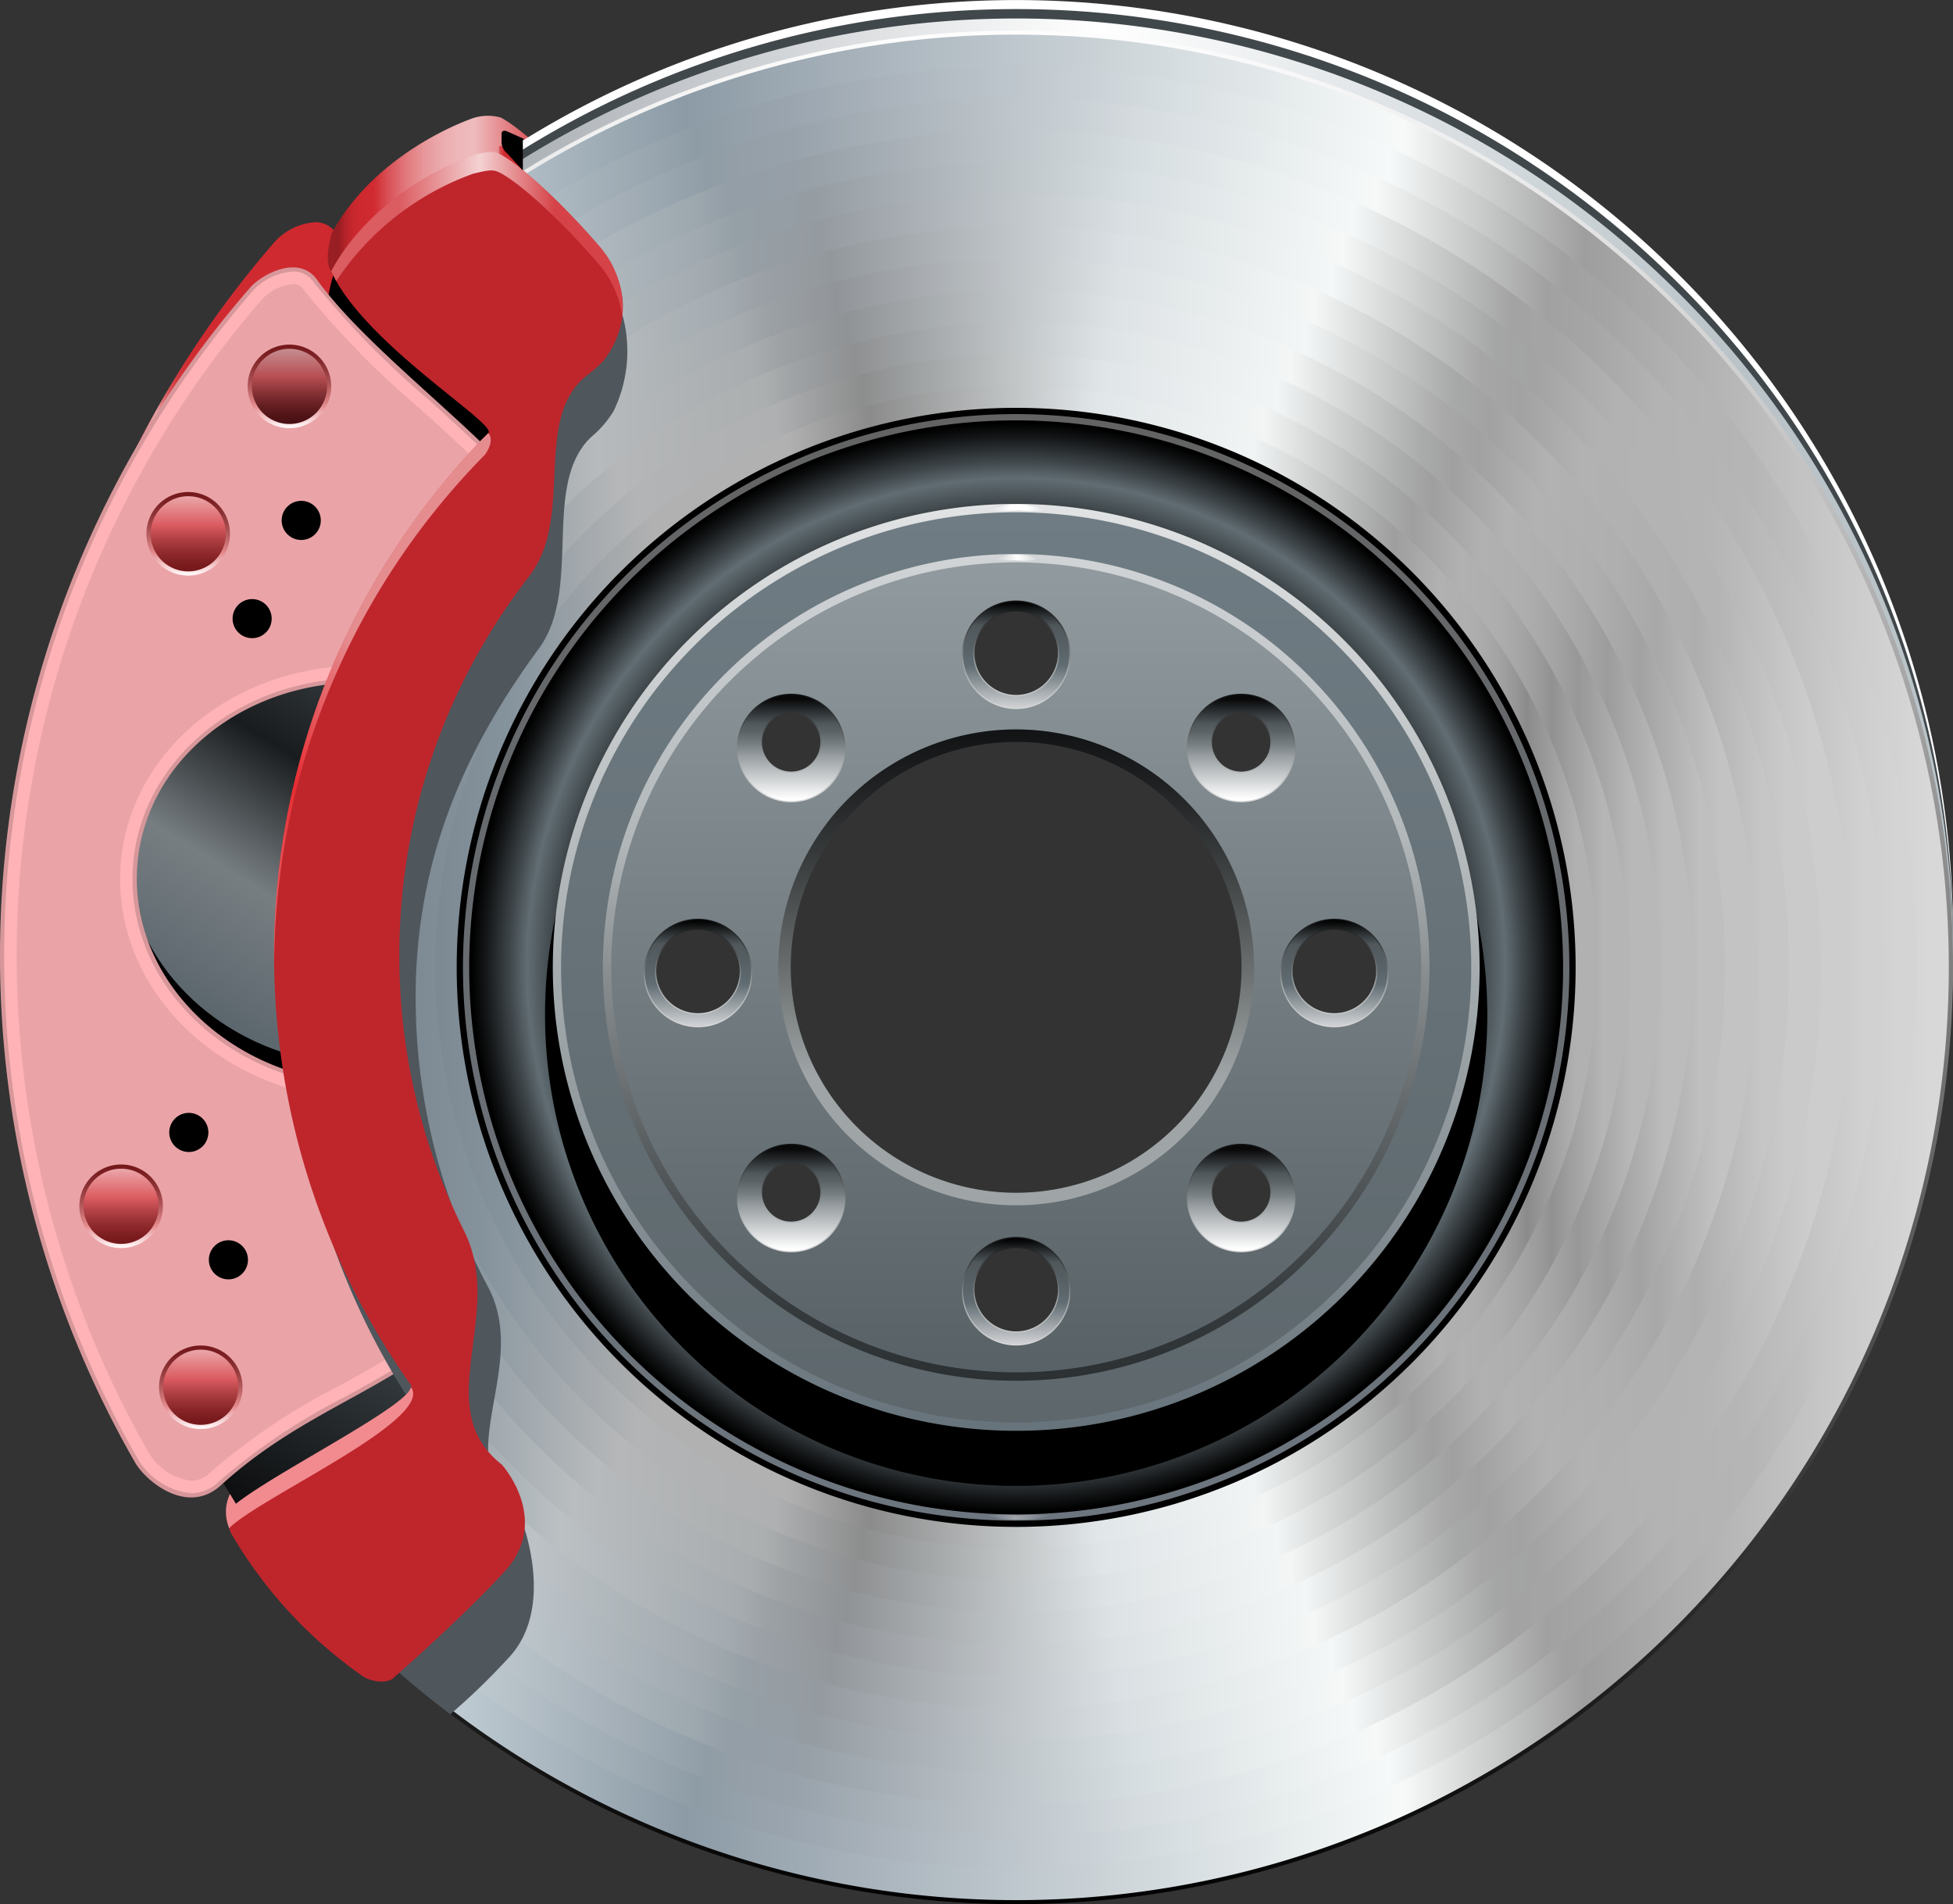 <svg xmlns="http://www.w3.org/2000/svg" xmlns:xlink="http://www.w3.org/1999/xlink" width="127.935" height="124.729" viewBox="0 0 127.935 124.729">
  <rect x="0" y="0" width="127.935" height="124.729" fill="#333333" stroke="none"/>
  <defs>
    <linearGradient id="linear-gradient" x1="0.039" y1="0.447" x2="0.998" y2="0.562" gradientUnits="objectBoundingBox">
      <stop offset="0.106" stop-color="#d02a30"/>
      <stop offset="0.191" stop-color="#eaa4a7"/>
      <stop offset="0.192" stop-color="#e99fa2"/>
      <stop offset="0.199" stop-color="#e28084"/>
      <stop offset="0.207" stop-color="#dc6569"/>
      <stop offset="0.216" stop-color="#d74f54"/>
      <stop offset="0.226" stop-color="#d43e43"/>
      <stop offset="0.239" stop-color="#d13238"/>
      <stop offset="0.257" stop-color="#d02b31"/>
      <stop offset="0.307" stop-color="#d02a30"/>
      <stop offset="0.549" stop-color="#cd292f"/>
      <stop offset="0.674" stop-color="#c5272d"/>
      <stop offset="0.772" stop-color="#b8242a"/>
      <stop offset="0.856" stop-color="#a52026"/>
      <stop offset="0.898" stop-color="#991e23"/>
    </linearGradient>
    <linearGradient id="linear-gradient-2" x1="-0.125" y1="0.5" x2="0.875" y2="0.5" gradientUnits="objectBoundingBox">
      <stop offset="0.439" stop-color="#991e23"/>
      <stop offset="0.445" stop-color="#a52026"/>
      <stop offset="0.457" stop-color="#b8242a"/>
      <stop offset="0.47" stop-color="#c5272d"/>
      <stop offset="0.488" stop-color="#cd292f"/>
      <stop offset="0.521" stop-color="#d02a30"/>
      <stop offset="0.522" stop-color="#d02a30"/>
      <stop offset="0.562" stop-color="#d9565b"/>
      <stop offset="0.603" stop-color="#e17a7e"/>
      <stop offset="0.644" stop-color="#e79699"/>
      <stop offset="0.685" stop-color="#ebaaad"/>
      <stop offset="0.726" stop-color="#eeb7b9"/>
      <stop offset="0.767" stop-color="#efbbbd"/>
      <stop offset="0.964" stop-color="#d02a30"/>
    </linearGradient>
    <linearGradient id="linear-gradient-3" y1="0.5" x2="1" y2="0.5" gradientUnits="objectBoundingBox">
      <stop offset="0" stop-color="#6d767f"/>
      <stop offset="0.545" stop-color="#fff"/>
      <stop offset="0.879" stop-color="#b9c3c8"/>
    </linearGradient>
    <linearGradient id="linear-gradient-4" x1="0.5" y1="1" x2="0.5" gradientUnits="objectBoundingBox">
      <stop offset="0"/>
      <stop offset="1" stop-color="#fff"/>
    </linearGradient>
    <linearGradient id="linear-gradient-5" y1="0.5" x2="1" y2="0.5" gradientUnits="objectBoundingBox">
      <stop offset="0" stop-color="#78848e"/>
      <stop offset="0.063" stop-color="#82909a"/>
      <stop offset="0.189" stop-color="#c6d1d8"/>
      <stop offset="0.325" stop-color="#8c9ba6"/>
      <stop offset="0.374" stop-color="#9ba7b1"/>
      <stop offset="0.617" stop-color="#dfe5e7"/>
      <stop offset="0.704" stop-color="#f7faf9"/>
      <stop offset="0.8" stop-color="#9e9e9e"/>
      <stop offset="0.981" stop-color="#d8d8d8"/>
    </linearGradient>
    <linearGradient id="linear-gradient-6" y1="0.5" x2="1" y2="0.5" gradientUnits="objectBoundingBox">
      <stop offset="0" stop-color="#78848e"/>
      <stop offset="0.063" stop-color="#82909a"/>
      <stop offset="0.189" stop-color="#c4ced4"/>
      <stop offset="0.303" stop-color="#98a5ae"/>
      <stop offset="0.325" stop-color="#8e9ca6"/>
      <stop offset="0.374" stop-color="#9aa4ae"/>
      <stop offset="0.57" stop-color="#d3dade"/>
      <stop offset="0.617" stop-color="#e0e6e7"/>
      <stop offset="0.704" stop-color="#f6f9f9"/>
      <stop offset="0.8" stop-color="#a0a0a0"/>
      <stop offset="0.825" stop-color="#a5a5a5"/>
      <stop offset="0.864" stop-color="#b3b3b3"/>
      <stop offset="0.902" stop-color="#b5b5b5"/>
      <stop offset="0.929" stop-color="#bfbfbf"/>
      <stop offset="0.939" stop-color="#c5c5c5"/>
      <stop offset="0.981" stop-color="#d4d4d4"/>
    </linearGradient>
    <linearGradient id="linear-gradient-7" y1="0.5" x2="1" y2="0.5" gradientUnits="objectBoundingBox">
      <stop offset="0" stop-color="#79858f"/>
      <stop offset="0.063" stop-color="#83919b"/>
      <stop offset="0.189" stop-color="#c2cbd1"/>
      <stop offset="0.303" stop-color="#9aa6af"/>
      <stop offset="0.325" stop-color="#919da6"/>
      <stop offset="0.374" stop-color="#98a2aa"/>
      <stop offset="0.57" stop-color="#d5dbdf"/>
      <stop offset="0.617" stop-color="#e0e6e8"/>
      <stop offset="0.704" stop-color="#f6f9f8"/>
      <stop offset="0.8" stop-color="#a1a1a1"/>
      <stop offset="0.825" stop-color="#a5a5a5"/>
      <stop offset="0.864" stop-color="#b3b3b3"/>
      <stop offset="0.908" stop-color="#b5b5b5"/>
      <stop offset="0.939" stop-color="#bfbfbf"/>
      <stop offset="0.981" stop-color="#d1d1d1"/>
    </linearGradient>
    <linearGradient id="linear-gradient-8" y1="0.5" x2="1" y2="0.5" gradientUnits="objectBoundingBox">
      <stop offset="0" stop-color="#79858f"/>
      <stop offset="0.063" stop-color="#83919b"/>
      <stop offset="0.189" stop-color="#c0c8cd"/>
      <stop offset="0.303" stop-color="#9da8af"/>
      <stop offset="0.325" stop-color="#939ea6"/>
      <stop offset="0.374" stop-color="#979fa7"/>
      <stop offset="0.57" stop-color="#d6dde0"/>
      <stop offset="0.617" stop-color="#e1e7e8"/>
      <stop offset="0.704" stop-color="#f5f8f8"/>
      <stop offset="0.8" stop-color="#a3a3a3"/>
      <stop offset="0.825" stop-color="#a4a4a4"/>
      <stop offset="0.864" stop-color="#b2b2b2"/>
      <stop offset="0.915" stop-color="#b4b4b4"/>
      <stop offset="0.939" stop-color="#bababa"/>
      <stop offset="0.981" stop-color="#cdcdcd"/>
    </linearGradient>
    <linearGradient id="linear-gradient-9" y1="0.5" x2="1" y2="0.5" gradientUnits="objectBoundingBox">
      <stop offset="0" stop-color="#7a868f"/>
      <stop offset="0.063" stop-color="#83919b"/>
      <stop offset="0.189" stop-color="#bec5ca"/>
      <stop offset="0.303" stop-color="#9fa9af"/>
      <stop offset="0.325" stop-color="#959fa6"/>
      <stop offset="0.374" stop-color="#959da3"/>
      <stop offset="0.57" stop-color="#d7dee1"/>
      <stop offset="0.617" stop-color="#e2e7e9"/>
      <stop offset="0.704" stop-color="#f5f8f7"/>
      <stop offset="0.8" stop-color="#a4a5a5"/>
      <stop offset="0.825" stop-color="#a3a3a3"/>
      <stop offset="0.864" stop-color="#b2b2b2"/>
      <stop offset="0.939" stop-color="#b4b4b4"/>
      <stop offset="0.981" stop-color="#cacaca"/>
    </linearGradient>
    <linearGradient id="linear-gradient-10" y1="0.5" x2="1" y2="0.5" gradientUnits="objectBoundingBox">
      <stop offset="0" stop-color="#7a8690"/>
      <stop offset="0.063" stop-color="#83919b"/>
      <stop offset="0.189" stop-color="#bcc2c6"/>
      <stop offset="0.303" stop-color="#a2aaaf"/>
      <stop offset="0.325" stop-color="#97a0a6"/>
      <stop offset="0.374" stop-color="#949aa0"/>
      <stop offset="0.57" stop-color="#d9dfe2"/>
      <stop offset="0.617" stop-color="#e3e8e9"/>
      <stop offset="0.704" stop-color="#f4f7f7"/>
      <stop offset="0.8" stop-color="#a6a6a6"/>
      <stop offset="0.825" stop-color="#a2a2a2"/>
      <stop offset="0.864" stop-color="#b2b2b2"/>
      <stop offset="0.931" stop-color="#afafaf"/>
      <stop offset="0.939" stop-color="#aeaeae"/>
      <stop offset="0.981" stop-color="#c6c6c6"/>
    </linearGradient>
    <linearGradient id="linear-gradient-11" y1="0.5" x2="1" y2="0.5" gradientUnits="objectBoundingBox">
      <stop offset="0" stop-color="#7b8790"/>
      <stop offset="0.063" stop-color="#84929c"/>
      <stop offset="0.189" stop-color="#bbc0c3"/>
      <stop offset="0.303" stop-color="#a4abb0"/>
      <stop offset="0.325" stop-color="#9aa0a5"/>
      <stop offset="0.374" stop-color="#92989c"/>
      <stop offset="0.57" stop-color="#dae0e3"/>
      <stop offset="0.617" stop-color="#e3e8ea"/>
      <stop offset="0.704" stop-color="#f4f7f6"/>
      <stop offset="0.8" stop-color="#a7a8a8"/>
      <stop offset="0.825" stop-color="#a2a2a2"/>
      <stop offset="0.864" stop-color="#b2b2b2"/>
      <stop offset="0.911" stop-color="#afafaf"/>
      <stop offset="0.939" stop-color="#a8a8a8"/>
      <stop offset="0.981" stop-color="#c3c3c3"/>
    </linearGradient>
    <linearGradient id="linear-gradient-12" y1="0.5" x2="1" y2="0.5" gradientUnits="objectBoundingBox">
      <stop offset="0" stop-color="#7b8791"/>
      <stop offset="0.063" stop-color="#84929c"/>
      <stop offset="0.189" stop-color="#b9bdbf"/>
      <stop offset="0.303" stop-color="#a7acb0"/>
      <stop offset="0.325" stop-color="#9ca1a5"/>
      <stop offset="0.374" stop-color="#919599"/>
      <stop offset="0.57" stop-color="#dce1e4"/>
      <stop offset="0.617" stop-color="#e4e9ea"/>
      <stop offset="0.704" stop-color="#f3f6f6"/>
      <stop offset="0.8" stop-color="#a9a9a9"/>
      <stop offset="0.825" stop-color="#a1a1a1"/>
      <stop offset="0.864" stop-color="#b2b2b2"/>
      <stop offset="0.904" stop-color="#afafaf"/>
      <stop offset="0.932" stop-color="#a5a5a5"/>
      <stop offset="0.939" stop-color="#a2a2a2"/>
      <stop offset="0.981" stop-color="#bfbfbf"/>
    </linearGradient>
    <linearGradient id="linear-gradient-13" y1="0.5" x2="1" y2="0.5" gradientUnits="objectBoundingBox">
      <stop offset="0" stop-color="#7c8891"/>
      <stop offset="0.063" stop-color="#84929c"/>
      <stop offset="0.189" stop-color="#b7babc"/>
      <stop offset="0.303" stop-color="#a9adb0"/>
      <stop offset="0.325" stop-color="#9ea2a5"/>
      <stop offset="0.374" stop-color="#8f9395"/>
      <stop offset="0.57" stop-color="#dde2e5"/>
      <stop offset="0.617" stop-color="#e5e9eb"/>
      <stop offset="0.704" stop-color="#f3f6f5"/>
      <stop offset="0.8" stop-color="#aaabab"/>
      <stop offset="0.825" stop-color="#a0a0a0"/>
      <stop offset="0.864" stop-color="#b2b2b2"/>
      <stop offset="0.899" stop-color="#afafaf"/>
      <stop offset="0.924" stop-color="#a5a5a5"/>
      <stop offset="0.939" stop-color="#9c9c9c"/>
      <stop offset="0.981" stop-color="#bcbcbc"/>
    </linearGradient>
    <linearGradient id="linear-gradient-14" y1="0.5" x2="1" y2="0.5" gradientUnits="objectBoundingBox">
      <stop offset="0" stop-color="#7c8891"/>
      <stop offset="0.063" stop-color="#84929c"/>
      <stop offset="0.189" stop-color="#b5b7b8"/>
      <stop offset="0.303" stop-color="#acafb0"/>
      <stop offset="0.325" stop-color="#a0a3a5"/>
      <stop offset="0.374" stop-color="#8e9092"/>
      <stop offset="0.57" stop-color="#dee4e6"/>
      <stop offset="0.617" stop-color="#e6eaeb"/>
      <stop offset="0.704" stop-color="#f2f5f5"/>
      <stop offset="0.8" stop-color="#acadad"/>
      <stop offset="0.825" stop-color="#9f9f9f"/>
      <stop offset="0.864" stop-color="#b1b1b1"/>
      <stop offset="0.897" stop-color="#aeaeae"/>
      <stop offset="0.921" stop-color="#a4a4a4"/>
      <stop offset="0.939" stop-color="#979797"/>
      <stop offset="0.981" stop-color="#b8b8b8"/>
    </linearGradient>
    <linearGradient id="linear-gradient-15" y1="0.5" x2="1" y2="0.5" gradientUnits="objectBoundingBox">
      <stop offset="0" stop-color="#7d8992"/>
      <stop offset="0.063" stop-color="#85939d"/>
      <stop offset="0.189" stop-color="#b3b4b5"/>
      <stop offset="0.303" stop-color="#aeb0b1"/>
      <stop offset="0.325" stop-color="#a3a4a5"/>
      <stop offset="0.374" stop-color="#8c8e8e"/>
      <stop offset="0.57" stop-color="#e0e5e7"/>
      <stop offset="0.617" stop-color="#e6eaec"/>
      <stop offset="0.704" stop-color="#f2f5f4"/>
      <stop offset="0.8" stop-color="#adaeae"/>
      <stop offset="0.825" stop-color="#9f9f9f"/>
      <stop offset="0.864" stop-color="#b1b1b1"/>
      <stop offset="0.894" stop-color="#aeaeae"/>
      <stop offset="0.916" stop-color="#a4a4a4"/>
      <stop offset="0.936" stop-color="#959595"/>
      <stop offset="0.939" stop-color="#919191"/>
      <stop offset="0.981" stop-color="#b5b5b5"/>
    </linearGradient>
    <linearGradient id="linear-gradient-16" y1="0.5" x2="1" y2="0.5" gradientUnits="objectBoundingBox">
      <stop offset="0" stop-color="#7d8992"/>
      <stop offset="0.063" stop-color="#85939d"/>
      <stop offset="0.189" stop-color="#b1b1b1"/>
      <stop offset="0.303" stop-color="#b1b1b1"/>
      <stop offset="0.374" stop-color="#8b8b8b"/>
      <stop offset="0.57" stop-color="#e1e6e8"/>
      <stop offset="0.704" stop-color="#f1f4f4"/>
      <stop offset="0.825" stop-color="#9e9e9e"/>
      <stop offset="0.864" stop-color="#b1b1b1"/>
      <stop offset="0.893" stop-color="#aeaeae"/>
      <stop offset="0.913" stop-color="#a4a4a4"/>
      <stop offset="0.931" stop-color="#959595"/>
      <stop offset="0.939" stop-color="#8b8b8b"/>
      <stop offset="0.981" stop-color="#b1b1b1"/>
    </linearGradient>
    <linearGradient id="linear-gradient-17" x1="0.5" y1="1" x2="0.5" gradientUnits="objectBoundingBox">
      <stop offset="0" stop-color="#6d767f"/>
      <stop offset="1" stop-color="#636363"/>
    </linearGradient>
    <radialGradient id="radial-gradient" cx="0.5" cy="0.5" r="0.5" gradientTransform="translate(0)" gradientUnits="objectBoundingBox">
      <stop offset="0" stop-color="#67737b"/>
      <stop offset="0.175" stop-color="#1d1c1c"/>
      <stop offset="0.549" stop-color="#1d1c1c"/>
      <stop offset="0.767"/>
      <stop offset="0.898" stop-color="#616d73"/>
      <stop offset="0.932" stop-color="#3d4448"/>
      <stop offset="0.978" stop-color="#111314"/>
      <stop offset="1"/>
    </radialGradient>
    <linearGradient id="linear-gradient-18" x1="0.5" y1="1" x2="0.5" gradientUnits="objectBoundingBox">
      <stop offset="0" stop-color="#67737b"/>
      <stop offset="0.558" stop-color="#adb3b5"/>
      <stop offset="1" stop-color="#e1e3e4"/>
    </linearGradient>
    <linearGradient id="linear-gradient-19" x1="0.5" y1="1" x2="0.5" gradientUnits="objectBoundingBox">
      <stop offset="0" stop-color="#5d676c"/>
      <stop offset="1" stop-color="#6f7c83"/>
    </linearGradient>
    <linearGradient id="linear-gradient-20" x1="0.5" y1="1" x2="0.5" gradientUnits="objectBoundingBox">
      <stop offset="0" stop-color="#2b3033"/>
      <stop offset="0.094" stop-color="#363b3e"/>
      <stop offset="0.263" stop-color="#555a5d"/>
      <stop offset="0.485" stop-color="#878c8f"/>
      <stop offset="0.655" stop-color="#b2b8ba"/>
      <stop offset="1" stop-color="#d1d4d6"/>
    </linearGradient>
    <linearGradient id="linear-gradient-21" x1="0.5" y1="1" x2="0.5" gradientUnits="objectBoundingBox">
      <stop offset="0" stop-color="#576166"/>
      <stop offset="1" stop-color="#919a9e"/>
    </linearGradient>
    <linearGradient id="linear-gradient-22" x1="0.5" y1="1" x2="0.5" gradientUnits="objectBoundingBox">
      <stop offset="0.272" stop-color="#9fa5a6"/>
      <stop offset="0.491" stop-color="#6b6f70"/>
      <stop offset="0.724" stop-color="#3a3d3e"/>
      <stop offset="0.901" stop-color="#1c1e1f"/>
      <stop offset="1" stop-color="#111314"/>
    </linearGradient>
    <linearGradient id="linear-gradient-23" x1="0.5" y1="1" x2="0.5" gradientUnits="objectBoundingBox">
      <stop offset="0.019" stop-color="#d8d8d8"/>
      <stop offset="0.393" stop-color="#9fa5a6"/>
      <stop offset="0.576" stop-color="#6b6f70"/>
      <stop offset="0.77" stop-color="#3a3d3e"/>
      <stop offset="0.918" stop-color="#1c1e1f"/>
      <stop offset="1" stop-color="#111314"/>
    </linearGradient>
    <linearGradient id="linear-gradient-24" x1="0.5" y1="1" x2="0.5" gradientUnits="objectBoundingBox">
      <stop offset="0.019" stop-color="#ccced1"/>
      <stop offset="0.393" stop-color="#616d73"/>
      <stop offset="0.551" stop-color="#586267"/>
      <stop offset="0.772" stop-color="#50585c"/>
      <stop offset="0.995"/>
    </linearGradient>
    <linearGradient id="linear-gradient-26" x1="0.5" y1="1" x2="0.5" gradientUnits="objectBoundingBox">
      <stop offset="0.019" stop-color="#fff"/>
      <stop offset="0.418" stop-color="#999fa2"/>
      <stop offset="0.526" stop-color="#7a8184"/>
      <stop offset="0.655" stop-color="#5b6367"/>
      <stop offset="0.728" stop-color="#50585c"/>
      <stop offset="0.961" stop-color="#080809"/>
    </linearGradient>
    <linearGradient id="linear-gradient-39" y1="0.5" x2="1" y2="0.5" gradientUnits="objectBoundingBox">
      <stop offset="0" stop-color="#d1d4d6"/>
      <stop offset="0.167" stop-color="#dcdee0"/>
      <stop offset="0.466" stop-color="#fbfbfc"/>
      <stop offset="0.495" stop-color="#fff"/>
      <stop offset="1" stop-color="#d1d4d6"/>
    </linearGradient>
    <linearGradient id="linear-gradient-40" y1="0.5" x2="1" y2="0.5" gradientUnits="objectBoundingBox">
      <stop offset="0" stop-color="#e1e3e4"/>
      <stop offset="0.177" stop-color="#ecedee"/>
      <stop offset="0.374" stop-color="#fff"/>
      <stop offset="0.665" stop-color="#fff"/>
      <stop offset="1" stop-color="#e1e3e4"/>
    </linearGradient>
    <linearGradient id="linear-gradient-41" y1="0.5" x2="1" y2="0.5" gradientUnits="objectBoundingBox">
      <stop offset="0" stop-color="#6d767f"/>
      <stop offset="0.456" stop-color="#a0a4a9"/>
      <stop offset="1" stop-color="#6d767f"/>
    </linearGradient>
    <linearGradient id="linear-gradient-42" x1="0.352" y1="1.013" x2="0.594" y2="0.017" gradientUnits="objectBoundingBox">
      <stop offset="0"/>
      <stop offset="0.383" stop-color="#59646b"/>
      <stop offset="0.505" stop-color="#777e82"/>
      <stop offset="0.617" stop-color="#191c1e"/>
      <stop offset="0.82" stop-color="#59646b"/>
      <stop offset="0.874"/>
    </linearGradient>
    <radialGradient id="radial-gradient-2" cx="2.032" cy="0.561" r="0.835" gradientTransform="translate(-0.726) scale(2.452 1)" gradientUnits="objectBoundingBox">
      <stop offset="0" stop-color="#871a1f"/>
      <stop offset="0.063" stop-color="#be262c"/>
      <stop offset="0.655" stop-color="#be262c"/>
      <stop offset="0.714"/>
      <stop offset="0.757" stop-color="#75181b"/>
      <stop offset="0.796" stop-color="#d38084"/>
      <stop offset="0.845" stop-color="#be262c"/>
      <stop offset="0.898" stop-color="#ab2227"/>
      <stop offset="0.942" stop-color="#be262c"/>
      <stop offset="0.956" stop-color="#be282e"/>
      <stop offset="0.964" stop-color="#c03035"/>
      <stop offset="0.97" stop-color="#c33d42"/>
      <stop offset="0.975" stop-color="#c75055"/>
      <stop offset="0.979" stop-color="#cc696d"/>
      <stop offset="0.984" stop-color="#d3868a"/>
      <stop offset="0.985" stop-color="#d7979a"/>
    </radialGradient>
    <radialGradient id="radial-gradient-3" cx="2.032" cy="0.561" r="0.831" gradientTransform="translate(-0.738) scale(2.477 1)" gradientUnits="objectBoundingBox">
      <stop offset="0" stop-color="#b6232a"/>
      <stop offset="0.063" stop-color="#e72e36"/>
      <stop offset="0.655" stop-color="#e72e36"/>
      <stop offset="0.714" stop-color="#75181d"/>
      <stop offset="0.757" stop-color="#a52227"/>
      <stop offset="0.796" stop-color="#fb999d"/>
      <stop offset="0.845" stop-color="#e72e36"/>
      <stop offset="0.898" stop-color="#d72c32"/>
      <stop offset="0.942" stop-color="#e72e36"/>
      <stop offset="0.956" stop-color="#e73038"/>
      <stop offset="0.963" stop-color="#e8383f"/>
      <stop offset="0.969" stop-color="#eb454c"/>
      <stop offset="0.973" stop-color="#ee585e"/>
      <stop offset="0.978" stop-color="#f37176"/>
      <stop offset="0.982" stop-color="#f88e93"/>
      <stop offset="0.985" stop-color="#feb2b5"/>
      <stop offset="0.985" stop-color="#ffb3b6"/>
    </radialGradient>
    <radialGradient id="radial-gradient-4" cx="2.032" cy="0.561" r="0.819" gradientTransform="translate(-0.778) scale(2.556 1)" gradientUnits="objectBoundingBox">
      <stop offset="0" stop-color="#991e23"/>
      <stop offset="0.063" stop-color="#d02a30"/>
      <stop offset="0.655" stop-color="#d02a30"/>
      <stop offset="0.714" stop-color="#480f12"/>
      <stop offset="0.757" stop-color="#871c20"/>
      <stop offset="0.796" stop-color="#e58c8f"/>
      <stop offset="0.845" stop-color="#d02a30"/>
      <stop offset="0.898" stop-color="#be262c"/>
      <stop offset="0.942" stop-color="#d02a30"/>
      <stop offset="0.956" stop-color="#d02c32"/>
      <stop offset="0.963" stop-color="#d23439"/>
      <stop offset="0.969" stop-color="#d44146"/>
      <stop offset="0.974" stop-color="#d95459"/>
      <stop offset="0.979" stop-color="#de6d71"/>
      <stop offset="0.983" stop-color="#e48a8e"/>
      <stop offset="0.985" stop-color="#eaa4a7"/>
    </radialGradient>
    <linearGradient id="linear-gradient-43" x1="-6.769" y1="0.5" x2="1.48" y2="0.5" gradientUnits="objectBoundingBox">
      <stop offset="0.439" stop-color="#991e23"/>
      <stop offset="0.45" stop-color="#a52026"/>
      <stop offset="0.471" stop-color="#b8242a"/>
      <stop offset="0.495" stop-color="#c5272d"/>
      <stop offset="0.526" stop-color="#cd292f"/>
      <stop offset="0.586" stop-color="#d02a30"/>
      <stop offset="0.611" stop-color="#d12f35"/>
      <stop offset="0.642" stop-color="#d43f44"/>
      <stop offset="0.678" stop-color="#da595d"/>
      <stop offset="0.716" stop-color="#e17d81"/>
      <stop offset="0.755" stop-color="#ebabae"/>
      <stop offset="0.767" stop-color="#efbbbd"/>
      <stop offset="0.846" stop-color="#d02a30"/>
    </linearGradient>
    <radialGradient id="radial-gradient-5" cx="1.995" cy="0.527" r="0.563" gradientTransform="translate(-1.442) scale(3.884 1)" gradientUnits="objectBoundingBox">
      <stop offset="0.757" stop-color="#74181b"/>
      <stop offset="0.796" stop-color="#db5c61"/>
      <stop offset="0.845" stop-color="#be262c"/>
      <stop offset="0.87" stop-color="#e58c8f"/>
      <stop offset="0.898" stop-color="#991e23"/>
      <stop offset="0.942" stop-color="#be262c"/>
      <stop offset="0.967" stop-color="#be262c"/>
      <stop offset="0.971" stop-color="#be262c"/>
    </radialGradient>
    <linearGradient id="linear-gradient-44" x1="-0.39" y1="1.586" x2="0.819" y2="-0.032" gradientUnits="objectBoundingBox">
      <stop offset="0.233" stop-color="#eaa4a7"/>
      <stop offset="0.51" stop-color="#e72c32"/>
      <stop offset="0.694" stop-color="#e58c8f"/>
    </linearGradient>
    <linearGradient id="linear-gradient-45" y1="0.5" x2="1" y2="0.5" gradientUnits="objectBoundingBox">
      <stop offset="0.233" stop-color="#db5c61"/>
      <stop offset="0.51" stop-color="#f4d2d3"/>
      <stop offset="0.767" stop-color="#d54348"/>
    </linearGradient>
    <linearGradient id="linear-gradient-46" x1="0.5" y1="1" x2="0.5" gradientUnits="objectBoundingBox">
      <stop offset="0.015" stop-color="#fff6f7"/>
      <stop offset="0.267" stop-color="#e58c8f"/>
      <stop offset="0.309" stop-color="#db8285"/>
      <stop offset="0.53" stop-color="#af5457"/>
      <stop offset="0.727" stop-color="#8e3336"/>
      <stop offset="0.89" stop-color="#7b1f22"/>
      <stop offset="1" stop-color="#74181b"/>
    </linearGradient>
    <linearGradient id="linear-gradient-47" x1="0.5" y1="1" x2="0.5" gradientUnits="objectBoundingBox">
      <stop offset="0" stop-color="#480f12"/>
      <stop offset="0.096" stop-color="#4f1316"/>
      <stop offset="0.238" stop-color="#631e21"/>
      <stop offset="0.41" stop-color="#843134"/>
      <stop offset="0.603" stop-color="#b24b4f"/>
      <stop offset="0.617" stop-color="#b64d51"/>
      <stop offset="0.985" stop-color="#c58a8d"/>
    </linearGradient>
    <linearGradient id="linear-gradient-49" x1="0.5" y1="1" x2="0.5" gradientUnits="objectBoundingBox">
      <stop offset="0" stop-color="#74181b"/>
      <stop offset="0.1" stop-color="#7b1c1f"/>
      <stop offset="0.249" stop-color="#8f2a2d"/>
      <stop offset="0.429" stop-color="#b04044"/>
      <stop offset="0.617" stop-color="#db5c61"/>
      <stop offset="0.985" stop-color="#eaa4a7"/>
    </linearGradient>
  </defs>
  <g id="Сгруппировать_11116" data-name="Сгруппировать 11116" transform="translate(-3610.028 -1897.34)">
    <path id="Контур_26446" data-name="Контур 26446" d="M3628.2,2027.43a4.642,4.642,0,0,1-3.436-2.149,66.378,66.378,0,0,1,7.506-76.649,3.989,3.989,0,0,1,2.584-1.227,1.613,1.613,0,0,1,1.412.761,57.328,57.328,0,0,0,7.48,7.622c1.36,1.232,2.644,2.4,3.8,3.537,1.223,1.2.62,3.558.029,4.274a45.129,45.129,0,0,0-5.384,8.183,4.749,4.749,0,0,1-4.261,2.315c-.1.009-.187.012-.267.02-7.131.654-12.708,5.709-13.258,12.03-.546,6.267,3.828,12.039,10.638,14.041l.228.063a4.463,4.463,0,0,1,3.6,3.782,44.717,44.717,0,0,0,4.356,10.481c.47.819.58,3.3-1,4.309-1.263.811-2.542,1.517-3.9,2.263a40.647,40.647,0,0,0-8.38,5.624,2.558,2.558,0,0,1-1.753.721Z" transform="translate(-4.196 -35.51)" fill="url(#linear-gradient)"/>
    <path id="Контур_26447" data-name="Контур 26447" d="M3671.9,1975.927a40.368,40.368,0,0,1,8.492-24.814c3.194-4.118-.131-10.94,4.389-13.58a5.743,5.743,0,0,0,.231-8.024c-2.112-2.46-4.888-5.146-6.455-6a3.152,3.152,0,0,0-1.9.064c-2.336.853-6.879,3.227-9.212,7.566-.168.762-.426,1.88,0,2.455,3.113,4.233,10.831,7.577,10.289,8.128a48.69,48.69,0,0,0-5.091,62.329c.868,1.227-13.183,7.765-12.208,8.9,1.746,3.35,4.608,7.173,10.261,11.031,0,0,4.972-4.288,8.095-7.681s-.178-7.027-.178-7.027c-4.76-3.716.27-9.824-2.453-15.27A40.312,40.312,0,0,1,3671.9,1975.927Z" transform="translate(-35.716 -18.469)" fill="url(#linear-gradient-2)"/>
    <path id="Контур_26448" data-name="Контур 26448" d="M3732.668,1915.314a61.364,61.364,0,1,0,17.976,43.4A60.963,60.963,0,0,0,3732.668,1915.314Zm-43.393,78.487a33.1,33.1,0,1,1,33.1-33.1A33.1,33.1,0,0,1,3689.275,1993.8Z" transform="translate(-12.681 0)" fill="#fff"/>
    <path id="Контур_26449" data-name="Контур 26449" d="M3732.668,1917.347a61.364,61.364,0,1,0,17.976,43.393A60.966,60.966,0,0,0,3732.668,1917.347Zm-43.393,77.9a33.1,33.1,0,1,1,33.1-33.1A33.1,33.1,0,0,1,3689.275,1995.244Z" transform="translate(-12.681 -1.442)" fill="#41484c"/>
    <path id="Контур_26450" data-name="Контур 26450" d="M3732.668,1919.462a61.364,61.364,0,1,0,17.976,43.394A60.966,60.966,0,0,0,3732.668,1919.462Zm-43.393,77.281a33.1,33.1,0,1,1,33.1-33.1A33.1,33.1,0,0,1,3689.275,1996.743Z" transform="translate(-12.681 -2.941)" fill="url(#linear-gradient-3)"/>
    <path id="Контур_26451" data-name="Контур 26451" d="M3732.668,1922.173a61.361,61.361,0,1,0,17.976,43.393A60.971,60.971,0,0,0,3732.668,1922.173Zm-43.393,76.493a33.1,33.1,0,1,1,33.1-33.1A33.1,33.1,0,0,1,3689.275,1998.666Z" transform="translate(-12.681 -4.864)" fill="url(#linear-gradient-4)"/>
    <g id="Сгруппировать_11110" data-name="Сгруппировать 11110" transform="translate(3615.5 1899.608)">
      <path id="Контур_26452" data-name="Контур 26452" d="M3689.944,1999.334a33.1,33.1,0,1,1,33.1-33.1A33.1,33.1,0,0,1,3689.944,1999.334Zm0-94.194a61.095,61.095,0,1,0,61.095,61.094A61.094,61.094,0,0,0,3689.944,1905.14Z" transform="translate(-3628.85 -1905.14)" fill="url(#linear-gradient-5)"/>
      <path id="Контур_26453" data-name="Контур 26453" d="M3695.054,2004.755a33.411,33.411,0,1,1,33.411-33.411A33.41,33.41,0,0,1,3695.054,2004.755Zm0-92.41a59,59,0,1,0,59,59A59,59,0,0,0,3695.054,1912.345Z" transform="translate(-3633.96 -1910.25)" fill="url(#linear-gradient-6)"/>
      <path id="Контур_26454" data-name="Контур 26454" d="M3700.165,2010.175a33.721,33.721,0,1,1,33.722-33.721A33.721,33.721,0,0,1,3700.165,2010.175Zm0-90.626a56.906,56.906,0,1,0,56.906,56.9A56.9,56.9,0,0,0,3700.165,1919.549Z" transform="translate(-3639.071 -1915.36)" fill="url(#linear-gradient-7)"/>
      <path id="Контур_26455" data-name="Контур 26455" d="M3705.274,2015.6a34.032,34.032,0,1,1,34.033-34.032A34.032,34.032,0,0,1,3705.274,2015.6Zm0-88.842a54.811,54.811,0,1,0,54.811,54.81A54.81,54.81,0,0,0,3705.274,1926.754Z" transform="translate(-3644.18 -1920.47)" fill="url(#linear-gradient-8)"/>
      <path id="Контур_26456" data-name="Контур 26456" d="M3710.385,2021.017a34.343,34.343,0,1,1,34.343-34.343A34.343,34.343,0,0,1,3710.385,2021.017Zm0-87.058a52.716,52.716,0,1,0,52.717,52.716A52.715,52.715,0,0,0,3710.385,1933.959Z" transform="translate(-3649.291 -1925.581)" fill="url(#linear-gradient-9)"/>
      <path id="Контур_26457" data-name="Контур 26457" d="M3715.494,2026.438a34.654,34.654,0,1,1,34.654-34.653A34.653,34.653,0,0,1,3715.494,2026.438Zm0-85.274a50.621,50.621,0,1,0,50.622,50.621A50.621,50.621,0,0,0,3715.494,1941.164Z" transform="translate(-3654.4 -1930.691)" fill="url(#linear-gradient-10)"/>
      <path id="Контур_26458" data-name="Контур 26458" d="M3720.6,2031.86a34.964,34.964,0,1,1,34.965-34.964A34.964,34.964,0,0,1,3720.6,2031.86Zm0-83.491a48.527,48.527,0,1,0,48.527,48.527A48.526,48.526,0,0,0,3720.6,1948.369Z" transform="translate(-3659.511 -1935.801)" fill="url(#linear-gradient-11)"/>
      <path id="Контур_26459" data-name="Контур 26459" d="M3725.715,2037.28a35.275,35.275,0,1,1,35.276-35.275A35.275,35.275,0,0,1,3725.715,2037.28Zm0-81.707a46.432,46.432,0,1,0,46.433,46.432A46.432,46.432,0,0,0,3725.715,1955.573Z" transform="translate(-3664.621 -1940.911)" fill="url(#linear-gradient-12)"/>
      <path id="Контур_26460" data-name="Контур 26460" d="M3730.825,2042.7a35.586,35.586,0,1,1,35.587-35.585A35.586,35.586,0,0,1,3730.825,2042.7Zm0-79.923a44.338,44.338,0,1,0,44.338,44.338A44.337,44.337,0,0,0,3730.825,1962.778Z" transform="translate(-3669.731 -1946.021)" fill="url(#linear-gradient-13)"/>
      <path id="Контур_26461" data-name="Контур 26461" d="M3735.935,2048.122a35.9,35.9,0,1,1,35.9-35.9A35.9,35.9,0,0,1,3735.935,2048.122Zm0-78.139a42.243,42.243,0,1,0,42.243,42.243A42.243,42.243,0,0,0,3735.935,1969.983Z" transform="translate(-3674.841 -1951.132)" fill="url(#linear-gradient-14)"/>
      <path id="Контур_26462" data-name="Контур 26462" d="M3741.046,2053.543a36.207,36.207,0,1,1,36.208-36.207A36.208,36.208,0,0,1,3741.046,2053.543Zm0-76.355a40.148,40.148,0,1,0,40.149,40.148A40.148,40.148,0,0,0,3741.046,1977.188Z" transform="translate(-3679.952 -1956.242)" fill="url(#linear-gradient-15)"/>
      <path id="Контур_26463" data-name="Контур 26463" d="M3746.155,2058.964a36.518,36.518,0,1,1,36.519-36.517A36.518,36.518,0,0,1,3746.155,2058.964Zm0-74.571a38.054,38.054,0,1,0,38.054,38.054A38.054,38.054,0,0,0,3746.155,1984.393Z" transform="translate(-3685.061 -1961.353)" fill="url(#linear-gradient-16)"/>
    </g>
    <path id="Контур_26464" data-name="Контур 26464" d="M3749.58,1989.225a36.649,36.649,0,1,0,36.649,36.649A36.649,36.649,0,0,0,3749.58,1989.225Zm0,64.37c-8.955,0-24.4-7.294-25.721-27.35-1.354-19.417,16.766-25.719,25.721-25.719s27.9,6.2,28.17,25.719C3776.655,2047.76,3758.535,2053.595,3749.58,2053.595Z" transform="translate(-72.986 -65.172)" fill="#010000"/>
    <path id="Контур_26465" data-name="Контур 26465" d="M3750.585,1990.637a36.239,36.239,0,1,0,36.24,36.238A36.279,36.279,0,0,0,3750.585,1990.637Zm-.554,62.766c-8.956,0-26.928-8.074-26.521-26.528.547-17.249,18.12-25.349,27.075-25.349,20.236-.367,26.53,16.392,26.53,25.349C3777.114,2046.676,3758.986,2053.4,3750.03,2053.4Z" transform="translate(-73.991 -66.174)" fill="url(#linear-gradient-17)"/>
    <path id="Контур_26466" data-name="Контур 26466" d="M3751.585,1992.044a35.83,35.83,0,1,0,35.829,35.829A35.869,35.869,0,0,0,3751.585,1992.044Zm0,65.009c-8.955,0-28.731-19.854-28.731-28.808s19.776-28.128,28.731-28.128,28.807,18.8,28.807,27.757S3760.54,2057.052,3751.585,2057.052Z" transform="translate(-74.991 -67.172)" fill="url(#radial-gradient)"/>
    <path id="Контур_26467" data-name="Контур 26467" d="M3763.7,2019.81a30.862,30.862,0,1,0,30.863,30.861A30.9,30.9,0,0,0,3763.7,2019.81Zm0,56.209c-8.955,0-27.075-10.119-27.448-28.452-.28-15.957,18.493-25.349,27.448-25.349s27.075,8.1,27.531,25.349C3790.776,2066.021,3772.657,2076.019,3763.7,2076.019Z" transform="translate(-87.107 -86.866)"/>
    <path id="Контур_26468" data-name="Контур 26468" d="M3764.933,2010.871a30.356,30.356,0,1,0,30.359,30.356A30.391,30.391,0,0,0,3764.933,2010.871Zm0,56.344c-8.955,0-27.075-7.534-27.454-25.618.091-18.788,18.5-25.719,27.454-25.719s27.075,7.755,26.511,24.562C3790,2060.742,3773.889,2067.215,3764.933,2067.215Z" transform="translate(-88.339 -80.525)" fill="url(#linear-gradient-18)"/>
    <path id="Контур_26469" data-name="Контур 26469" d="M3766.268,2012.75a29.811,29.811,0,1,0,29.811,29.81A29.845,29.845,0,0,0,3766.268,2012.75Zm0,55.8c-8.955,0-24.992-5.472-25.721-25.618,1.324-18.7,16.766-25.719,25.721-25.719s26.53,8.843,25.525,25.349C3791.065,2061.891,3775.224,2068.548,3766.268,2068.548Z" transform="translate(-89.674 -81.858)" fill="url(#linear-gradient-19)"/>
    <path id="Контур_26470" data-name="Контур 26470" d="M3772.941,2022.158a27.075,27.075,0,1,0,27.075,27.075A27.106,27.106,0,0,0,3772.941,2022.158Zm-.372,52.788c-8.956,0-24.025-7.259-25.319-25.713-.837-16.413,16.736-25.349,25.691-25.349s25.616,8.1,25.507,25.719C3799.151,2068.615,3781.525,2074.946,3772.569,2074.946Z" transform="translate(-96.347 -88.531)" fill="url(#linear-gradient-20)"/>
    <path id="Контур_26471" data-name="Контур 26471" d="M3774.276,2024.042a26.527,26.527,0,1,0,26.53,26.527A26.558,26.558,0,0,0,3774.276,2024.042Zm14.875,8.933a3.225,3.225,0,1,1-3.225,3.227A3.226,3.226,0,0,1,3789.152,2032.975Zm-14.875-6.1a3.224,3.224,0,1,1-3.225,3.225A3.225,3.225,0,0,1,3774.276,2026.872Zm-14.739,6.1a3.225,3.225,0,1,1-3.225,3.227A3.226,3.226,0,0,1,3759.537,2032.975Zm-6.1,21.188a3.224,3.224,0,1,1,3.224-3.224A3.223,3.223,0,0,1,3753.433,2054.163Zm6.1,14.86a3.224,3.224,0,1,1,3.225-3.225A3.225,3.225,0,0,1,3759.537,2069.023Zm14.739,5.983a3.224,3.224,0,1,1,3.225-3.227A3.225,3.225,0,0,1,3774.276,2075.006Zm0-9.262a15.176,15.176,0,1,1,15.175-15.176A15.174,15.174,0,0,1,3774.276,2065.744Zm14.739,3.158a3.225,3.225,0,1,1,3.224-3.224A3.225,3.225,0,0,1,3789.015,2068.9Zm6.1-14.739a3.224,3.224,0,1,1,3.224-3.224A3.223,3.223,0,0,1,3795.119,2054.163Z" transform="translate(-97.682 -89.867)" fill="url(#linear-gradient-21)"/>
    <path id="Контур_26472" data-name="Контур 26472" d="M3800.971,2061.679a15.585,15.585,0,1,0,15.585,15.585A15.6,15.6,0,0,0,3800.971,2061.679Zm0,30.35a14.765,14.765,0,1,1,14.765-14.764A14.782,14.782,0,0,1,3800.971,2092.029Z" transform="translate(-124.378 -116.563)" fill="url(#linear-gradient-22)"/>
    <path id="Контур_26473" data-name="Контур 26473" d="M3830.327,2032.637a3.554,3.554,0,1,0,3.555,3.556A3.555,3.555,0,0,0,3830.327,2032.637Zm0,6.185a2.732,2.732,0,1,1,2.733-2.732A2.734,2.734,0,0,1,3830.327,2038.822Z" transform="translate(-153.733 -95.964)" fill="url(#linear-gradient-23)"/>
    <path id="Контур_26474" data-name="Контур 26474" d="M3830.528,2039.865A3.471,3.471,0,1,1,3834,2036.4,3.474,3.474,0,0,1,3830.528,2039.865Zm0-6.387a2.815,2.815,0,1,0,2.815,2.816A2.819,2.819,0,0,0,3830.528,2033.478Z" transform="translate(-153.934 -96.166)" fill="url(#linear-gradient-24)"/>
    <path id="Контур_26475" data-name="Контур 26475" d="M3782.143,2054.683a3.553,3.553,0,1,0,0,5.025A3.556,3.556,0,0,0,3782.143,2054.683Zm-1.16,3.495a1.914,1.914,0,1,1,.56-1.352A1.9,1.9,0,0,1,3780.982,2058.177Z" transform="translate(-117.774 -110.862)" fill="url(#linear-gradient-23)"/>
    <path id="Контур_26476" data-name="Контур 26476" d="M3779.828,2060.867a3.475,3.475,0,1,1,2.455-1.019A3.445,3.445,0,0,1,3779.828,2060.867Zm0-5.837a1.991,1.991,0,1,0,1.41.583A1.984,1.984,0,0,0,3779.828,2055.03Z" transform="translate(-117.973 -111.06)" fill="url(#linear-gradient-26)"/>
    <path id="Контур_26477" data-name="Контур 26477" d="M3782.143,2156.075a3.553,3.553,0,1,0,0,5.023A3.551,3.551,0,0,0,3782.143,2156.075Zm-1.16,3.495a1.913,1.913,0,1,1,.56-1.354A1.9,1.9,0,0,1,3780.982,2159.569Z" transform="translate(-117.774 -182.776)" fill="url(#linear-gradient-23)"/>
    <path id="Контур_26478" data-name="Контур 26478" d="M3779.828,2162.262a3.477,3.477,0,1,1,2.455-1.02,3.441,3.441,0,0,1-2.455,1.02Zm0-5.838a1.995,1.995,0,1,0,1.411.585A1.979,1.979,0,0,0,3779.828,2156.424Z" transform="translate(-117.973 -182.978)" fill="url(#linear-gradient-26)"/>
    <path id="Контур_26479" data-name="Контур 26479" d="M3883.537,2156.075a3.553,3.553,0,1,0,0,5.023A3.549,3.549,0,0,0,3883.537,2156.075Zm-1.161,3.495a1.912,1.912,0,1,1,0-2.7A1.9,1.9,0,0,1,3882.375,2159.569Z" transform="translate(-189.691 -182.776)" fill="url(#linear-gradient-23)"/>
    <path id="Контур_26480" data-name="Контур 26480" d="M3881.228,2162.262a3.475,3.475,0,1,1,2.456-1.02,3.442,3.442,0,0,1-2.456,1.02Zm0-5.838a1.993,1.993,0,1,0,1.41.585A1.984,1.984,0,0,0,3881.228,2156.424Z" transform="translate(-189.896 -182.978)" fill="url(#linear-gradient-26)"/>
    <path id="Контур_26481" data-name="Контур 26481" d="M3883.537,2054.683a3.553,3.553,0,1,0,0,5.025A3.554,3.554,0,0,0,3883.537,2054.683Zm-1.161,3.495a1.913,1.913,0,1,1,0-2.7A1.9,1.9,0,0,1,3882.375,2058.177Z" transform="translate(-189.691 -110.862)" fill="url(#linear-gradient-23)"/>
    <path id="Контур_26482" data-name="Контур 26482" d="M3881.228,2060.867a3.474,3.474,0,1,1,2.456-1.019,3.445,3.445,0,0,1-2.456,1.019Zm0-5.837a1.99,1.99,0,1,0,1.41.583A1.984,1.984,0,0,0,3881.228,2055.03Z" transform="translate(-189.896 -111.06)" fill="url(#linear-gradient-26)"/>
    <path id="Контур_26483" data-name="Контур 26483" d="M3758.632,2104.339a3.554,3.554,0,1,0,3.554,3.554A3.554,3.554,0,0,0,3758.632,2104.339Zm0,6.184a2.733,2.733,0,1,1,2.733-2.731A2.736,2.736,0,0,1,3758.632,2110.523Z" transform="translate(-102.881 -146.821)" fill="url(#linear-gradient-23)"/>
    <path id="Контур_26484" data-name="Контур 26484" d="M3758.831,2111.558a3.472,3.472,0,1,1,3.471-3.47A3.475,3.475,0,0,1,3758.831,2111.558Zm0-6.387a2.815,2.815,0,1,0,2.815,2.816A2.818,2.818,0,0,0,3758.831,2105.171Z" transform="translate(-103.08 -147.016)" fill="url(#linear-gradient-24)"/>
    <path id="Контур_26485" data-name="Контур 26485" d="M3902.023,2104.339a3.554,3.554,0,1,0,3.554,3.554A3.554,3.554,0,0,0,3902.023,2104.339Zm0,6.184a2.735,2.735,0,1,1,2.732-2.733A2.735,2.735,0,0,1,3902.023,2110.523Z" transform="translate(-204.586 -146.821)" fill="url(#linear-gradient-23)"/>
    <path id="Контур_26486" data-name="Контур 26486" d="M3902.224,2111.558a3.472,3.472,0,0,1,0-6.944,3.474,3.474,0,0,1,3.471,3.474A3.474,3.474,0,0,1,3902.224,2111.558Zm0-6.387a2.814,2.814,0,1,0,1.991.823A2.8,2.8,0,0,0,3902.224,2105.171Z" transform="translate(-204.787 -147.016)" fill="url(#linear-gradient-24)"/>
    <path id="Контур_26487" data-name="Контур 26487" d="M3830.327,2176.028a3.555,3.555,0,1,0,3.555,3.552A3.555,3.555,0,0,0,3830.327,2176.028Zm0,6.186a2.732,2.732,0,1,1,2.733-2.731A2.735,2.735,0,0,1,3830.327,2182.214Z" transform="translate(-153.733 -197.668)" fill="url(#linear-gradient-23)"/>
    <path id="Контур_26488" data-name="Контур 26488" d="M3830.528,2183.259a3.471,3.471,0,1,1,3.472-3.474A3.476,3.476,0,0,1,3830.528,2183.259Zm0-6.388a2.814,2.814,0,1,0,2.815,2.816A2.819,2.819,0,0,0,3830.528,2176.872Z" transform="translate(-153.934 -197.873)" fill="url(#linear-gradient-24)"/>
    <path id="Контур_26489" data-name="Контур 26489" d="M3837.276,2022.606a5.385,5.385,0,0,1-1.48.062c-.562,0-1.312.019-1.312-.085a2.534,2.534,0,0,1,1.312-.291A3.314,3.314,0,0,1,3837.276,2022.606Z" transform="translate(-159.202 -88.626)" fill="url(#linear-gradient-39)"/>
    <path id="Контур_26490" data-name="Контур 26490" d="M3836.723,2011.388a10.293,10.293,0,0,1-1.819-.007,9.574,9.574,0,0,1-1.8-.005,4.531,4.531,0,0,1,3.614.012Z" transform="translate(-158.227 -80.621)" fill="url(#linear-gradient-40)"/>
    <path id="Контур_26491" data-name="Контур 26491" d="M3836.527,2238.657a6.355,6.355,0,0,1-2.145.283,6,6,0,0,1-2.1-.279,16.075,16.075,0,0,1,2.1,0A17.738,17.738,0,0,1,3836.527,2238.657Z" transform="translate(-157.643 -242.067)" fill="url(#linear-gradient-41)"/>
    <path id="Контур_26492" data-name="Контур 26492" d="M3634.607,2011.907c-6.5-1.909-.484,2.516.058-3.7.55-6.319-5.36-15.572,1.536-16.2.986-.089,4.4-5.7,5.722-8.117a44.873,44.873,0,0,1,5.352-8.135c.7-.844,1.864-9.232.532-10.544-3.611-3.549-5.978-8.309-8.534-11.839-.592-.887-3.072-2.666-3.941,2.431-1.718,1.906-3.4,4.194-3.782,4.633a65.964,65.964,0,0,0-15.033,30.265,64.456,64.456,0,0,0-1.125,13.205c0,8.676,8.486,22.669,13.032,29.548.464.7.815,1.365,1.185,1.9.955,1.4,1.617,2.177,1.617,2.177,3.612-2.836,7.259-4.334,10.636-6.5,1.7-1.091,1.646-3.709,1.09-4.678-1.859-3.236-4.209-6.294-5.215-9.972C3636.964,2013.031,3635.635,2012.206,3634.607,2011.907Z" transform="translate(-3.804 -39.008)" fill="url(#linear-gradient-42)"/>
    <path id="Контур_26493" data-name="Контур 26493" d="M3650.859,2105.277c-7.187-1.171-12.438-6.659-12.78-12.846-.034.16-.067.32-.093.484-1.166,7.156,4.5,14.032,12.649,15.361S3651.762,2105.709,3650.859,2105.277Z" transform="translate(-19.722 -138.374)"/>
    <path id="Контур_26494" data-name="Контур 26494" d="M3629.476,2010.373c-6.5-1.912-10.984-7.54-10.442-13.757.55-6.318,6.117-11.15,13.012-11.778.986-.091,3.422-.069,4.747-2.483a44.676,44.676,0,0,1,5.35-8.133c.7-.845,1.285-3.335-.048-4.644-3.61-3.548-8.69-7.587-11.247-11.116-1.206-1.8-3.68-.417-4.431.439a66.651,66.651,0,0,0-7.536,76.967c.714,1.234,3.429,3.481,5.609,1.491,4.127-3.764,8.362-5.368,12.239-7.859,1.7-1.088,1.647-3.7,1.09-4.674a44.289,44.289,0,0,1-4.326-10.406A4.82,4.82,0,0,0,3629.476,2010.373Z" transform="translate(0 -42.728)" fill="url(#radial-gradient-2)"/>
    <path id="Контур_26495" data-name="Контур 26495" d="M3623.223,2038.536a4.648,4.648,0,0,1-3.437-2.146,66.381,66.381,0,0,1,7.506-76.649,3.982,3.982,0,0,1,2.584-1.229,1.613,1.613,0,0,1,1.412.762,57.191,57.191,0,0,0,7.48,7.622c1.36,1.233,2.644,2.4,3.8,3.537,1.221,1.2.619,3.559.028,4.274a45.148,45.148,0,0,0-5.384,8.184,4.744,4.744,0,0,1-4.262,2.313c-.1.007-.186.013-.266.022-7.133.651-12.71,5.707-13.259,12.028-.547,6.266,3.828,12.041,10.638,14.04.07.022.145.042.228.063a4.464,4.464,0,0,1,3.6,3.784,44.7,44.7,0,0,0,4.356,10.482c.47.819.579,3.294-1,4.31-1.263.81-2.54,1.513-3.895,2.259a40.707,40.707,0,0,0-8.38,5.627,2.548,2.548,0,0,1-1.753.718Z" transform="translate(-0.669 -43.388)" fill="url(#radial-gradient-3)"/>
    <path id="Контур_26496" data-name="Контур 26496" d="M3625.224,2039.724a3.822,3.822,0,0,1-2.725-1.737,65.555,65.555,0,0,1,7.412-75.7,3.206,3.206,0,0,1,1.967-.947.791.791,0,0,1,.729.4l.018.023a57.428,57.428,0,0,0,7.595,7.747c1.354,1.229,2.633,2.391,3.778,3.515.852.838.334,2.728-.029,3.168a45.818,45.818,0,0,0-5.481,8.334,3.92,3.92,0,0,1-3.591,1.867c-.113.01-.2.016-.28.024-7.53.687-13.418,6.059-14,12.773-.579,6.661,4.036,12.787,11.226,14.9.073.021.154.044.238.065a3.669,3.669,0,0,1,3.019,3.176l.01.034a45.535,45.535,0,0,0,4.435,10.674c.3.514.41,2.476-.731,3.211-1.238.792-2.5,1.491-3.844,2.228a41.465,41.465,0,0,0-8.542,5.741,1.732,1.732,0,0,1-1.2.505Z" transform="translate(-2.67 -45.395)" fill="url(#radial-gradient-4)"/>
    <path id="Контур_26497" data-name="Контур 26497" d="M3681.3,1996.754c-.237-9.334,2.911-16.824,8.055-23.821,2.889-3.928.146-10.735,3.427-13.855a7.14,7.14,0,0,0,1.464-1.687,9.008,9.008,0,0,0,.61-6.244,45.361,45.361,0,0,0-8.291-6.993c-.465-.23-.774-.159-1.749.1-2.283.878,4.361,3.378,2.106,7.842a10.982,10.982,0,0,1-.667,10.312,48.69,48.69,0,0,0-3.5,62.441c.654.875-7.063,5.052-10.629,7.534-.383.267,3.979,4.134,7.434,7.06,2.214,1.967,4,3.285,4,3.285a44.36,44.36,0,0,0,3.951-3.842c3.037-3.469.58-9.251.58-9.251-4.851-3.6.786-9.546-2.073-14.92A40.329,40.329,0,0,1,3681.3,1996.754Z" transform="translate(-44.032 -33.106)" fill="#4f575d"/>
    <rect id="Прямоугольник_3446" data-name="Прямоугольник 3446" width="1.556" height="2.889" transform="translate(3642.714 1906.9)" fill="url(#linear-gradient-43)"/>
    <path id="Контур_26498" data-name="Контур 26498" d="M3672.8,1984.251a40.365,40.365,0,0,1,8.492-24.812c3.027-3.9.2-10.235,3.742-13.135a7.859,7.859,0,0,0,1.162-1.031c.9-1.173,2.42-4-.284-7.437-2.136-2.486-4.948-5.2-6.506-6.03-.458-.241-.768-.179-1.753.056-2.3.819-6.945,3.2-9.312,7.6,2.206,4.788,10.9,9.961,10.289,10.584a48.693,48.693,0,0,0-5.091,62.331c.742,1.048-9.441,5.99-11.781,8.1-.3.267.14.8-.1,1.309a1.651,1.651,0,0,0,.115.309,29.505,29.505,0,0,0,8.627,9.369c.381.282,1.5.575,2.012.119,1.543-1.363,4.927-4.414,7.271-6.959,3.123-3.391-.178-7.027-.178-7.027-4.76-3.717.27-9.823-2.453-15.271A40.32,40.32,0,0,1,3672.8,1984.251Z" transform="translate(-36.612 -24.336)" fill="url(#radial-gradient-5)"/>
    <path id="Контур_26499" data-name="Контур 26499" d="M3685.585,1996.339c.283-.375.573-1.026.224-1.421l-.465.457a48.608,48.608,0,0,0-13.571,33.724c0,.226,0,.454.007.681A47.863,47.863,0,0,1,3685.585,1996.339Z" transform="translate(-43.795 -69.21)" fill="url(#linear-gradient-44)"/>
    <path id="Контур_26500" data-name="Контур 26500" d="M3693.974,1932.981c.985-.236,1.294-.3,1.753-.054,1.558.824,4.37,3.543,6.506,6.03a6.649,6.649,0,0,1,1.494,3.346,6.073,6.073,0,0,0-1.494-4.562c-2.136-2.487-4.948-5.206-6.506-6.031-.459-.244-.768-.182-1.753.056-2.3.818-6.944,3.2-9.312,7.6.1.214.213.428.335.643A18.124,18.124,0,0,1,3693.974,1932.981Z" transform="translate(-52.937 -24.267)" fill="url(#linear-gradient-45)"/>
    <path id="Контур_26501" data-name="Контур 26501" d="M3661.293,2219.022c2.34-2.115,13.277-7.034,11.817-9.126a1.6,1.6,0,0,1-.382.524c-1.717,1.673-8.713,5.223-11.1,7.109l-.385-.646a2.746,2.746,0,0,0-.042,2.259A.589.589,0,0,1,3661.293,2219.022Z" transform="translate(-36.15 -221.69)" fill="#f18b8f"/>
    <path id="Контур_26502" data-name="Контур 26502" d="M3723.415,1926.836l1.146.513-.1.061v1.992l-1-1.086a1.081,1.081,0,0,1-.391-.7V1927C3723.078,1926.7,3723.415,1926.836,3723.415,1926.836Z" transform="translate(-80.184 -20.899)"/>
    <path id="Контур_26503" data-name="Контур 26503" d="M3671.308,1977.719a2.737,2.737,0,1,1-2.738-2.736A2.738,2.738,0,0,1,3671.308,1977.719Z" transform="translate(-39.583 -55.071)" fill="url(#linear-gradient-46)"/>
    <path id="Контур_26504" data-name="Контур 26504" d="M3669.238,1980.85a2.463,2.463,0,1,1,2.464-2.464A2.466,2.466,0,0,1,3669.238,1980.85Z" transform="translate(-40.25 -55.738)" fill="url(#linear-gradient-47)"/>
    <g id="Сгруппировать_11111" data-name="Сгруппировать 11111" transform="translate(3619.622 1929.567)">
      <path id="Контур_26505" data-name="Контур 26505" d="M3648.5,2010.93a2.737,2.737,0,1,1-2.737-2.738A2.739,2.739,0,0,1,3648.5,2010.93Z" transform="translate(-3643.028 -2008.192)" fill="url(#linear-gradient-46)"/>
      <path id="Контур_26506" data-name="Контур 26506" d="M3646.435,2014.061a2.462,2.462,0,1,1,2.463-2.461A2.464,2.464,0,0,1,3646.435,2014.061Z" transform="translate(-3643.698 -2008.862)" fill="url(#linear-gradient-49)"/>
    </g>
    <g id="Сгруппировать_11113" data-name="Сгруппировать 11113" transform="translate(3615.226 1973.614)">
      <g id="Сгруппировать_11112" data-name="Сгруппировать 11112" transform="translate(0 0)">
        <path id="Контур_26507" data-name="Контур 26507" d="M3633.381,2162.441a2.737,2.737,0,1,1-2.738-2.736A2.738,2.738,0,0,1,3633.381,2162.441Z" transform="translate(-3627.907 -2159.705)" fill="url(#linear-gradient-46)"/>
        <path id="Контур_26508" data-name="Контур 26508" d="M3631.312,2165.575a2.463,2.463,0,1,1,2.463-2.465A2.466,2.466,0,0,1,3631.312,2165.575Z" transform="translate(-3628.576 -2160.374)" fill="url(#linear-gradient-49)"/>
      </g>
    </g>
    <g id="Сгруппировать_11115" data-name="Сгруппировать 11115" transform="translate(3620.443 1985.47)">
      <g id="Сгруппировать_11114" data-name="Сгруппировать 11114" transform="translate(0 0)">
        <path id="Контур_26509" data-name="Контур 26509" d="M3651.327,2203.222a2.736,2.736,0,1,1-2.736-2.736A2.736,2.736,0,0,1,3651.327,2203.222Z" transform="translate(-3645.854 -2200.486)" fill="url(#linear-gradient-46)"/>
        <path id="Контур_26510" data-name="Контур 26510" d="M3649.258,2206.347a2.463,2.463,0,1,1,2.462-2.462A2.465,2.465,0,0,1,3649.258,2206.347Z" transform="translate(-3646.522 -2201.149)" fill="url(#linear-gradient-49)"/>
      </g>
    </g>
    <path id="Контур_26511" data-name="Контур 26511" d="M3676.059,2011.465a1.281,1.281,0,1,1-1.282-1.281A1.28,1.28,0,0,1,3676.059,2011.465Z" transform="translate(-45.017 -80.038)"/>
    <path id="Контур_26512" data-name="Контур 26512" d="M3665,2033.595a1.28,1.28,0,1,1-1.28-1.279A1.281,1.281,0,0,1,3665,2033.595Z" transform="translate(-37.175 -95.736)"/>
    <path id="Контур_26513" data-name="Контур 26513" d="M3659.652,2178.057a1.28,1.28,0,1,1-1.28-1.281A1.28,1.28,0,0,1,3659.652,2178.057Z" transform="translate(-33.381 -198.199)"/>
    <path id="Контур_26514" data-name="Контур 26514" d="M3650.732,2149.355a1.281,1.281,0,1,1-1.28-1.281A1.281,1.281,0,0,1,3650.732,2149.355Z" transform="translate(-27.054 -177.841)"/>
  </g>
</svg>

